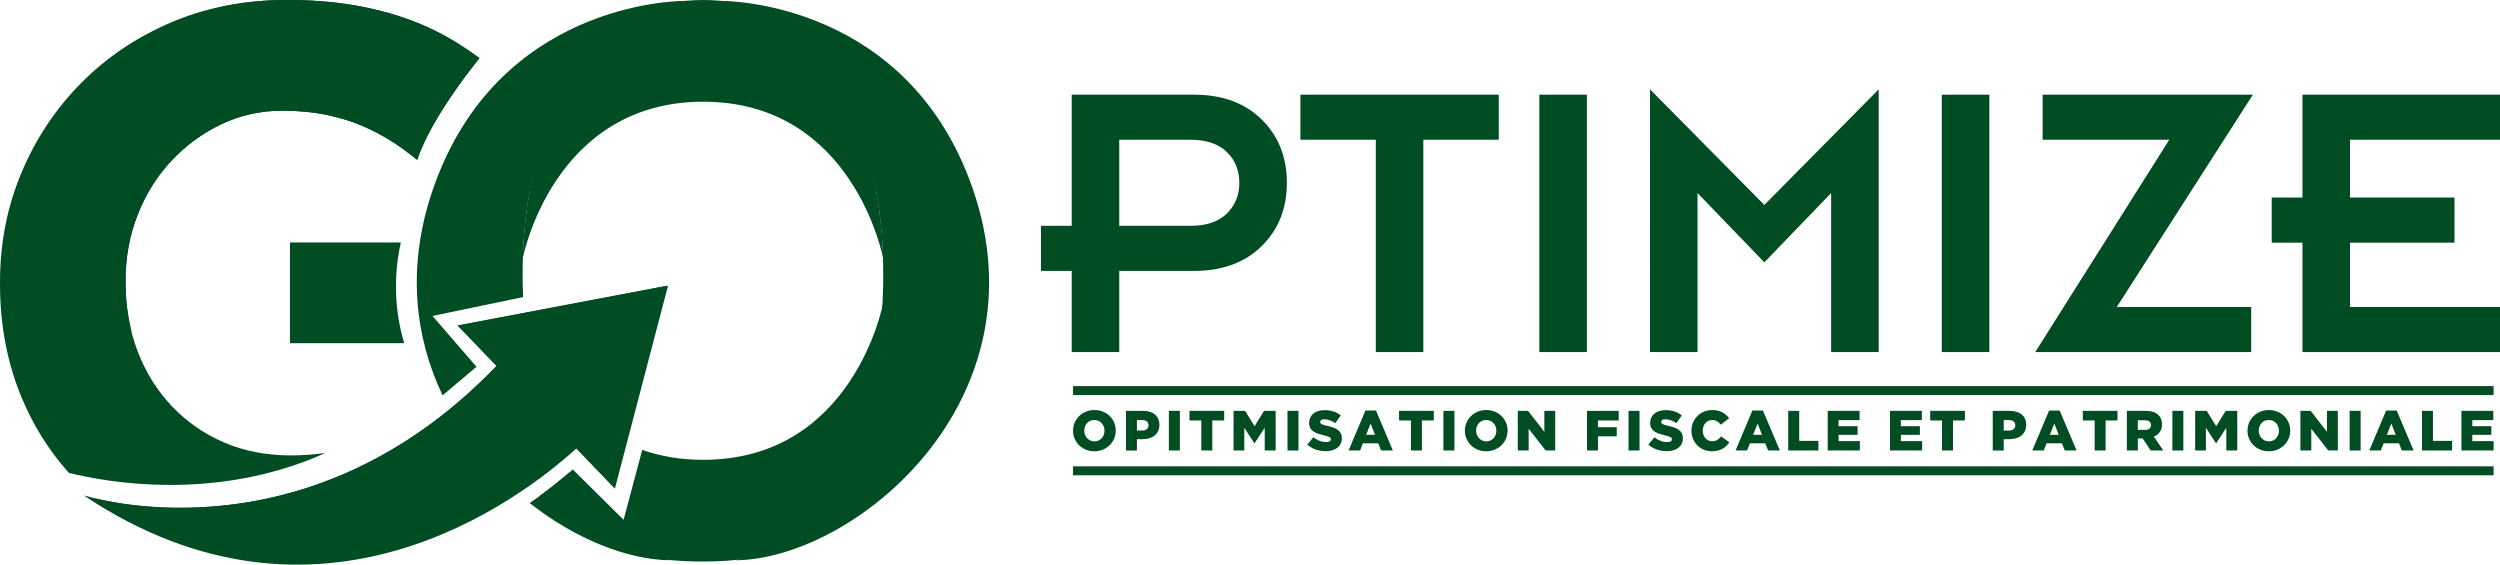 <?xml version="1.0" encoding="UTF-8"?>
<svg id="Calque_2" data-name="Calque 2" xmlns="http://www.w3.org/2000/svg" viewBox="0 0 1680.49 379.56">
  <defs>
    <style>
      .cls-1 {
        fill: #014d23;
      }
    </style>
  </defs>
  <g>
    <path class="cls-1" d="M1547.7,163.1h-20.66v-30.31h20.66V63.65h132.79v30.3h-100.83v38.84h70.25v30.31h-70.25v43.25h100.83v30.31h-132.79v-73.56ZM1458.17,93.95h-85.13v-30.3h141.33l-91.47,142.7h90.36v30.31h-145.18l90.09-142.71ZM1305.27,63.65h31.96v173.01h-31.96V63.65ZM1109.13,60.06l76.86,77.69,76.86-77.69v176.6h-31.96v-106.89l-44.9,46.56-44.91-46.56v106.89h-31.95V60.06ZM1034.74,63.65h31.96v173.01h-31.96V63.65ZM924.82,93.95h-50.69v-30.3h133.33v30.3h-50.69v142.71h-31.96V93.95ZM752.36,151.8h47.94c10.64,0,18.77-2.76,24.38-8.27,5.59-5.51,8.4-12.39,8.4-20.66s-2.8-15.15-8.4-20.66c-5.61-5.51-13.74-8.26-24.38-8.26h-47.94v57.85ZM720.4,182.1h-20.66v-30.3h20.66V63.65h82.37c18.91,0,34.02,5.55,45.32,16.66,11.3,11.11,16.94,25.3,16.94,42.56s-5.64,31.46-16.94,42.57c-11.3,11.11-26.41,16.66-45.32,16.66h-50.41v54.55h-31.96v-54.55Z"/>
    <g>
      <g>
        <path class="cls-1" d="M735.61,303.35c-2.06,0-3.96-.36-5.71-1.09-1.75-.72-3.26-1.71-4.53-2.95s-2.26-2.7-2.99-4.38c-.72-1.68-1.09-3.46-1.09-5.37v-.08c0-1.9.36-3.7,1.09-5.39.72-1.69,1.73-3.16,3.02-4.42,1.29-1.26,2.82-2.25,4.57-2.97,1.75-.72,3.65-1.08,5.71-1.08s3.96.36,5.71,1.08c1.75.72,3.26,1.71,4.53,2.95,1.27,1.24,2.26,2.7,2.99,4.38.72,1.67,1.09,3.46,1.09,5.37v.08c0,1.9-.36,3.7-1.09,5.39-.72,1.69-1.73,3.16-3.03,4.41-1.29,1.26-2.82,2.25-4.57,2.97-1.75.72-3.65,1.09-5.71,1.09ZM735.69,296.69c1.01,0,1.93-.19,2.76-.57.82-.38,1.53-.89,2.11-1.54.58-.65,1.04-1.4,1.37-2.26.33-.86.5-1.78.5-2.74v-.08c0-.96-.17-1.88-.5-2.76-.33-.87-.79-1.64-1.39-2.3s-1.31-1.18-2.15-1.56c-.84-.38-1.76-.57-2.78-.57s-1.94.19-2.78.57c-.84.38-1.55.89-2.13,1.54-.58.65-1.04,1.4-1.37,2.26-.33.86-.5,1.78-.5,2.74v.08c0,.97.16,1.88.5,2.74.33.86.8,1.62,1.41,2.28.61.66,1.33,1.19,2.17,1.58s1.76.59,2.78.59Z"/>
        <path class="cls-1" d="M756.85,276.17h11.46c1.68,0,3.19.21,4.55.63,1.36.42,2.52,1.03,3.48,1.83s1.71,1.78,2.23,2.93c.52,1.16.78,2.47.78,3.94v.08c0,1.57-.28,2.96-.86,4.17-.57,1.21-1.36,2.21-2.38,3.03-1.01.81-2.22,1.42-3.62,1.83-1.4.41-2.92.61-4.57.61h-3.69v7.61h-7.38v-26.65ZM767.78,289.42c1.29,0,2.32-.32,3.08-.95.76-.63,1.14-1.48,1.14-2.55v-.08c0-1.14-.38-2-1.14-2.59-.76-.58-1.8-.88-3.12-.88h-3.5v7.04h3.54Z"/>
        <path class="cls-1" d="M785.71,276.17h7.38v26.65h-7.38v-26.65Z"/>
        <path class="cls-1" d="M807.52,282.64h-7.96v-6.47h23.33v6.47h-7.99v20.17h-7.38v-20.17Z"/>
        <path class="cls-1" d="M829.17,276.17h7.8l6.36,10.32,6.36-10.32h7.8v26.65h-7.35v-15.3l-6.81,10.43h-.15l-6.77-10.39v15.26h-7.23v-26.65Z"/>
        <path class="cls-1" d="M865.45,276.17h7.38v26.65h-7.38v-26.65Z"/>
        <path class="cls-1" d="M891.22,303.27c-2.39,0-4.64-.37-6.77-1.1-2.13-.74-4.03-1.84-5.71-3.31l4.11-4.91c2.72,2.13,5.59,3.2,8.64,3.2,1.01,0,1.78-.16,2.3-.48.52-.32.78-.77.78-1.35v-.08c0-.28-.06-.53-.19-.76-.13-.23-.36-.44-.7-.63-.34-.19-.81-.38-1.39-.57-.58-.19-1.33-.4-2.25-.63-1.42-.33-2.74-.69-3.96-1.09-1.22-.39-2.28-.9-3.18-1.52-.9-.62-1.61-1.39-2.13-2.3s-.78-2.06-.78-3.43v-.08c0-1.24.23-2.38.7-3.43.47-1.04,1.15-1.94,2.06-2.7.9-.76,1.99-1.35,3.25-1.77,1.27-.42,2.7-.63,4.3-.63,2.28,0,4.32.3,6.11.89,1.79.6,3.41,1.48,4.85,2.65l-3.69,5.22c-1.22-.89-2.47-1.55-3.75-1.98-1.28-.43-2.52-.65-3.71-.65-.89,0-1.55.16-2,.48-.45.32-.67.73-.67,1.24v.08c0,.3.07.57.21.8.14.23.38.44.72.63.34.19.81.38,1.41.57.6.19,1.36.39,2.3.59,1.52.33,2.89.72,4.11,1.16,1.22.45,2.26.98,3.12,1.62.86.63,1.52,1.4,1.98,2.3.46.9.69,1.97.69,3.22v.08c0,1.37-.26,2.59-.78,3.65-.52,1.07-1.25,1.97-2.19,2.72-.94.75-2.07,1.32-3.39,1.71-1.32.39-2.79.59-4.42.59Z"/>
        <path class="cls-1" d="M917.82,275.98h7.12l11.34,26.83h-7.92l-1.9-4.8h-10.32l-1.9,4.8h-7.73l11.31-26.83ZM924.29,292.27l-2.97-7.54-3.01,7.54h5.98Z"/>
        <path class="cls-1" d="M948.42,282.64h-7.96v-6.47h23.33v6.47h-7.99v20.17h-7.38v-20.17Z"/>
        <path class="cls-1" d="M970.27,276.17h7.38v26.65h-7.38v-26.65Z"/>
        <path class="cls-1" d="M999.01,303.35c-2.06,0-3.96-.36-5.71-1.09-1.75-.72-3.26-1.71-4.53-2.95-1.27-1.24-2.26-2.7-2.99-4.38-.72-1.68-1.09-3.46-1.09-5.37v-.08c0-1.9.36-3.7,1.09-5.39.72-1.69,1.73-3.16,3.02-4.42,1.29-1.26,2.82-2.25,4.57-2.97,1.75-.72,3.65-1.08,5.71-1.08s3.96.36,5.71,1.08c1.75.72,3.26,1.71,4.53,2.95,1.27,1.24,2.26,2.7,2.99,4.38.72,1.67,1.09,3.46,1.09,5.37v.08c0,1.9-.36,3.7-1.09,5.39-.72,1.69-1.73,3.16-3.03,4.41-1.29,1.26-2.82,2.25-4.57,2.97-1.75.72-3.65,1.09-5.71,1.09ZM999.09,296.69c1.01,0,1.93-.19,2.76-.57.82-.38,1.53-.89,2.11-1.54.58-.65,1.04-1.4,1.37-2.26.33-.86.5-1.78.5-2.74v-.08c0-.96-.17-1.88-.5-2.76-.33-.87-.79-1.64-1.39-2.3s-1.31-1.18-2.15-1.56c-.84-.38-1.76-.57-2.78-.57s-1.94.19-2.78.57c-.84.38-1.55.89-2.13,1.54-.58.65-1.04,1.4-1.37,2.26-.33.86-.5,1.78-.5,2.74v.08c0,.97.16,1.88.5,2.74.33.86.8,1.62,1.41,2.28.61.66,1.33,1.19,2.17,1.58s1.76.59,2.78.59Z"/>
        <path class="cls-1" d="M1020.25,276.17h6.89l10.96,14.08v-14.08h7.31v26.65h-6.43l-11.42-14.62v14.62h-7.31v-26.65Z"/>
        <path class="cls-1" d="M1066.76,276.17h21.32v6.47h-13.93v4.53h12.6v6.13h-12.6v9.52h-7.38v-26.65Z"/>
        <path class="cls-1" d="M1094.7,276.17h7.38v26.65h-7.38v-26.65Z"/>
        <path class="cls-1" d="M1120.47,303.27c-2.39,0-4.64-.37-6.77-1.1-2.13-.74-4.03-1.84-5.71-3.31l4.11-4.91c2.72,2.13,5.59,3.2,8.64,3.2,1.01,0,1.78-.16,2.3-.48.52-.32.78-.77.78-1.35v-.08c0-.28-.06-.53-.19-.76-.13-.23-.36-.44-.7-.63-.34-.19-.81-.38-1.39-.57-.58-.19-1.33-.4-2.25-.63-1.42-.33-2.74-.69-3.96-1.09-1.22-.39-2.28-.9-3.18-1.52-.9-.62-1.61-1.39-2.13-2.3-.52-.91-.78-2.06-.78-3.43v-.08c0-1.24.23-2.38.7-3.43.47-1.04,1.15-1.94,2.06-2.7.9-.76,1.99-1.35,3.25-1.77,1.27-.42,2.7-.63,4.3-.63,2.28,0,4.32.3,6.11.89,1.79.6,3.41,1.48,4.85,2.65l-3.69,5.22c-1.22-.89-2.47-1.55-3.75-1.98-1.28-.43-2.52-.65-3.71-.65-.89,0-1.55.16-2,.48-.45.32-.67.73-.67,1.24v.08c0,.3.07.57.21.8.14.23.38.44.72.63.34.19.81.38,1.41.57.6.19,1.36.39,2.3.59,1.52.33,2.89.72,4.11,1.16,1.22.45,2.26.98,3.12,1.62.86.63,1.52,1.4,1.98,2.3.46.9.69,1.97.69,3.22v.08c0,1.37-.26,2.59-.78,3.65-.52,1.07-1.25,1.97-2.19,2.72-.94.75-2.07,1.32-3.39,1.71-1.32.39-2.79.59-4.42.59Z"/>
        <path class="cls-1" d="M1150.73,303.35c-1.9,0-3.69-.34-5.37-1.03-1.67-.69-3.13-1.64-4.36-2.87s-2.21-2.69-2.93-4.38c-.72-1.69-1.09-3.52-1.09-5.5v-.08c0-1.93.35-3.74,1.05-5.42.7-1.69,1.68-3.16,2.93-4.42,1.26-1.26,2.73-2.24,4.43-2.95,1.7-.71,3.57-1.06,5.6-1.06,1.37,0,2.61.13,3.73.4,1.12.27,2.14.65,3.07,1.14.93.5,1.76,1.08,2.51,1.75.75.67,1.41,1.42,2,2.23l-5.56,4.3c-.76-.94-1.6-1.69-2.51-2.26s-2.02-.86-3.31-.86c-.94,0-1.8.18-2.57.55-.77.37-1.44.87-2,1.52s-1,1.4-1.31,2.26c-.32.86-.48,1.78-.48,2.74v.08c0,.99.16,1.92.48,2.8.32.88.75,1.63,1.31,2.27s1.22,1.14,2,1.5c.77.37,1.63.55,2.57.55.69,0,1.31-.08,1.88-.23s1.09-.37,1.56-.67c.47-.29.91-.63,1.33-1.03s.83-.83,1.24-1.31l5.56,3.96c-.63.86-1.33,1.66-2.07,2.4-.75.74-1.6,1.37-2.55,1.9s-2.01.95-3.18,1.26c-1.17.3-2.49.46-3.96.46Z"/>
        <path class="cls-1" d="M1177.94,275.98h7.12l11.34,26.83h-7.92l-1.9-4.8h-10.32l-1.9,4.8h-7.73l11.31-26.83ZM1184.42,292.27l-2.97-7.54-3.01,7.54h5.98Z"/>
        <path class="cls-1" d="M1202.04,276.17h7.38v20.17h12.9v6.47h-20.29v-26.65Z"/>
        <path class="cls-1" d="M1228.57,276.17h21.43v6.24h-14.12v4.07h12.79v5.82h-12.79v4.22h14.31v6.28h-21.62v-26.65Z"/>
        <path class="cls-1" d="M1270.44,276.17h21.43v6.24h-14.12v4.07h12.79v5.82h-12.79v4.22h14.31v6.28h-21.62v-26.65Z"/>
        <path class="cls-1" d="M1305.42,282.64h-7.96v-6.47h23.33v6.47h-7.99v20.17h-7.38v-20.17Z"/>
        <path class="cls-1" d="M1339.52,276.17h11.46c1.68,0,3.19.21,4.55.63,1.36.42,2.52,1.03,3.48,1.83s1.71,1.78,2.23,2.93c.52,1.16.78,2.47.78,3.94v.08c0,1.57-.28,2.96-.86,4.17-.57,1.21-1.36,2.21-2.38,3.03-1.01.81-2.22,1.42-3.62,1.83-1.4.41-2.92.61-4.57.61h-3.69v7.61h-7.38v-26.65ZM1350.45,289.42c1.29,0,2.32-.32,3.08-.95.76-.63,1.14-1.48,1.14-2.55v-.08c0-1.14-.38-2-1.14-2.59-.76-.58-1.8-.88-3.12-.88h-3.5v7.04h3.54Z"/>
        <path class="cls-1" d="M1377.39,275.98h7.12l11.34,26.83h-7.92l-1.9-4.8h-10.32l-1.9,4.8h-7.73l11.31-26.83ZM1383.87,292.27l-2.97-7.54-3.01,7.54h5.98Z"/>
        <path class="cls-1" d="M1408,282.64h-7.96v-6.47h23.33v6.47h-7.99v20.17h-7.38v-20.17Z"/>
        <path class="cls-1" d="M1429.65,276.17h12.6c2.06,0,3.79.26,5.22.76,1.42.51,2.57,1.21,3.46,2.09,1.57,1.57,2.36,3.64,2.36,6.2v.08c0,2.06-.5,3.76-1.48,5.12-.99,1.36-2.32,2.39-4,3.1l6.36,9.29h-8.49l-5.37-8.07h-3.27v8.07h-7.38v-26.65ZM1441.95,288.96c1.24,0,2.21-.28,2.91-.86.7-.57,1.05-1.34,1.05-2.3v-.08c0-1.07-.36-1.87-1.09-2.4-.72-.53-1.69-.8-2.91-.8h-4.87v6.43h4.91Z"/>
        <path class="cls-1" d="M1460.26,276.17h7.38v26.65h-7.38v-26.65Z"/>
        <path class="cls-1" d="M1475.56,276.17h7.8l6.36,10.32,6.36-10.32h7.8v26.65h-7.35v-15.3l-6.81,10.43h-.15l-6.77-10.39v15.26h-7.23v-26.65Z"/>
        <path class="cls-1" d="M1525.08,303.35c-2.06,0-3.96-.36-5.71-1.09-1.75-.72-3.26-1.71-4.53-2.95-1.27-1.24-2.26-2.7-2.99-4.38-.72-1.68-1.09-3.46-1.09-5.37v-.08c0-1.9.36-3.7,1.09-5.39.72-1.69,1.73-3.16,3.02-4.42,1.29-1.26,2.82-2.25,4.57-2.97,1.75-.72,3.65-1.08,5.71-1.08s3.96.36,5.71,1.08c1.75.72,3.26,1.71,4.53,2.95,1.27,1.24,2.26,2.7,2.99,4.38.72,1.67,1.09,3.46,1.09,5.37v.08c0,1.9-.36,3.7-1.09,5.39-.72,1.69-1.73,3.16-3.03,4.41-1.29,1.26-2.82,2.25-4.57,2.97-1.75.72-3.65,1.09-5.71,1.09ZM1525.16,296.69c1.01,0,1.93-.19,2.76-.57.82-.38,1.53-.89,2.11-1.54.58-.65,1.04-1.4,1.37-2.26.33-.86.5-1.78.5-2.74v-.08c0-.96-.17-1.88-.5-2.76-.33-.87-.79-1.64-1.39-2.3s-1.31-1.18-2.15-1.56c-.84-.38-1.76-.57-2.78-.57s-1.94.19-2.78.57c-.84.38-1.55.89-2.13,1.54-.58.65-1.04,1.4-1.37,2.26-.33.86-.5,1.78-.5,2.74v.08c0,.97.16,1.88.5,2.74.33.86.8,1.62,1.41,2.28.61.66,1.33,1.19,2.17,1.58s1.76.59,2.78.59Z"/>
        <path class="cls-1" d="M1546.32,276.17h6.89l10.96,14.08v-14.08h7.31v26.65h-6.43l-11.42-14.62v14.62h-7.31v-26.65Z"/>
        <path class="cls-1" d="M1579.43,276.17h7.38v26.65h-7.38v-26.65Z"/>
        <path class="cls-1" d="M1603.95,275.98h7.12l11.34,26.83h-7.92l-1.9-4.8h-10.32l-1.9,4.8h-7.73l11.31-26.83ZM1610.42,292.27l-2.97-7.54-3.01,7.54h5.98Z"/>
        <path class="cls-1" d="M1628.04,276.17h7.38v20.17h12.9v6.47h-20.29v-26.65Z"/>
        <path class="cls-1" d="M1654.57,276.17h21.43v6.24h-14.12v4.07h12.79v5.82h-12.79v4.22h14.31v6.28h-21.62v-26.65Z"/>
      </g>
      <rect class="cls-1" x="721.3" y="259.53" width="954.89" height="6.03"/>
      <rect class="cls-1" x="721.3" y="313.46" width="954.89" height="6.03"/>
    </g>
  </g>
  <g>
    <g>
      <path class="cls-1" d="M192.38,0c-27.96,0-53.65,4.98-77.06,14.94-23.42,9.96-43.68,23.59-60.8,40.89-17.13,17.3-30.5,37.4-40.1,60.28C4.8,138.99,0,163.54,0,189.75v1.05c0,27.26,4.71,52.42,14.15,75.49,7.96,19.48,18.77,36.57,32.11,51.56,25.27,6.32,98.91,19.78,172.53-13.38-7.43,1.07-15.16,1.65-23.27,1.65-16.43,0-31.37-2.88-44.82-8.65-13.45-5.77-25.16-13.89-35.12-24.37-9.96-10.49-17.64-22.8-23.06-36.96-5.43-14.15-8.13-29.62-8.13-46.39v-1.05c0-15.73,2.7-30.49,8.13-44.3,5.42-13.8,12.92-25.85,22.54-36.17,9.61-10.3,20.78-18.52,33.54-24.64,12.75-6.11,26.47-9.18,41.15-9.18,10.49,0,20.1.88,28.83,2.62,8.73,1.75,16.86,4.19,24.37,7.33,7.52,3.15,14.77,7,21.76,11.54,5.26,3.42,10.53,7.38,15.8,11.6,4.67-15.06,18.75-39.71,41.79-68.45-4.96-3.64-10-7.06-15.13-10.25-10.14-6.29-20.97-11.53-32.5-15.73-11.54-4.19-24.03-7.41-37.48-9.69-13.46-2.27-28.4-3.41-44.82-3.41Z"/>
      <path class="cls-1" d="M192.38,0c-15.63,0-30.46,1.72-44.66,4.83-112.7,67.49-59.61,217.53-59.61,217.53h.2c-2.55-10.27-3.91-21.11-3.91-32.61v-1.05c0-15.73,2.7-30.49,8.13-44.3,5.42-13.8,12.92-25.85,22.54-36.17,9.61-10.3,20.78-18.52,33.54-24.64,12.75-6.11,26.47-9.18,41.15-9.18,10.49,0,20.1.88,28.83,2.62,8.73,1.75,16.86,4.19,24.37,7.33,7.52,3.15,14.77,7,21.76,11.54,5.26,3.42,10.53,7.38,15.8,11.6,4.67-15.06,18.75-39.71,41.79-68.45-4.96-3.64-10-7.06-15.13-10.25-10.14-6.29-20.97-11.53-32.5-15.73-11.54-4.19-24.03-7.41-37.48-9.69-13.46-2.27-28.4-3.41-44.82-3.41Z"/>
      <path class="cls-1" d="M269.45,162.99h-74.54v67.73h76.8c-8.97-29.72-5-55.92-2.26-67.73Z"/>
    </g>
    <g>
      <path class="cls-1" d="M472.72,0c-121.23,0-121.23,173.25-121.23,173.25,0,0,20.21-104.88,121.23-104.88s120.82,104.88,120.82,104.88c0,0,0-173.25-120.82-173.25Z"/>
      <path class="cls-1" d="M593.54,204.21s-19.79,104.87-120.82,104.87c-15.5,0-29.1-2.48-41.01-6.66l-12.53,46.97-34.17-33.83s-9.58,8.65-22.48,18.02c18.13,25.15,51.37,43.88,110.19,43.88,170.93,0,120.82-173.25,120.82-173.25Z"/>
      <path class="cls-1" d="M307.62,218.8l26.18,27.18C203.56,381.34,56.14,332.9,56.14,332.9c158.1,105.87,293.03,3.26,331.22-31.39l25.95,26.99,35.75-136.51-141.44,26.81Z"/>
      <path class="cls-1" d="M307.62,218.8l26.18,27.18c-113.58,118.13-240.08,96.3-270.72,88.84,186.76,87.49,351.66-101.48,384.63-142.63l-140.1,26.61Z"/>
      <g>
        <path class="cls-1" d="M320.31,246.54l-29.59-34.17,60.88-12.66c-.19-4.94-.29-10.02-.29-15.24C351.31,19.45,460.94.59,460.94.59h-.31c-6.9,0-126.28,1.8-169.43,126.13-18.2,52.41-12.34,99.88,6.31,139.03l22.8-19.21Z"/>
        <path class="cls-1" d="M382.58,317.69c-4.47,3.86-14.65,12.36-26.54,20.45,30.7,24.18,65.59,38.05,94.29,38.48,0,0-38.73-10.61-67.75-58.93Z"/>
      </g>
      <path class="cls-1" d="M484.09.59s109.62,18.86,109.62,183.89-99.01,192.14-99.01,192.14c80.15-1.18,208.64-107.27,159.13-249.9C610.68,2.39,491.31.59,484.4.59h-.31"/>
    </g>
  </g>
</svg>